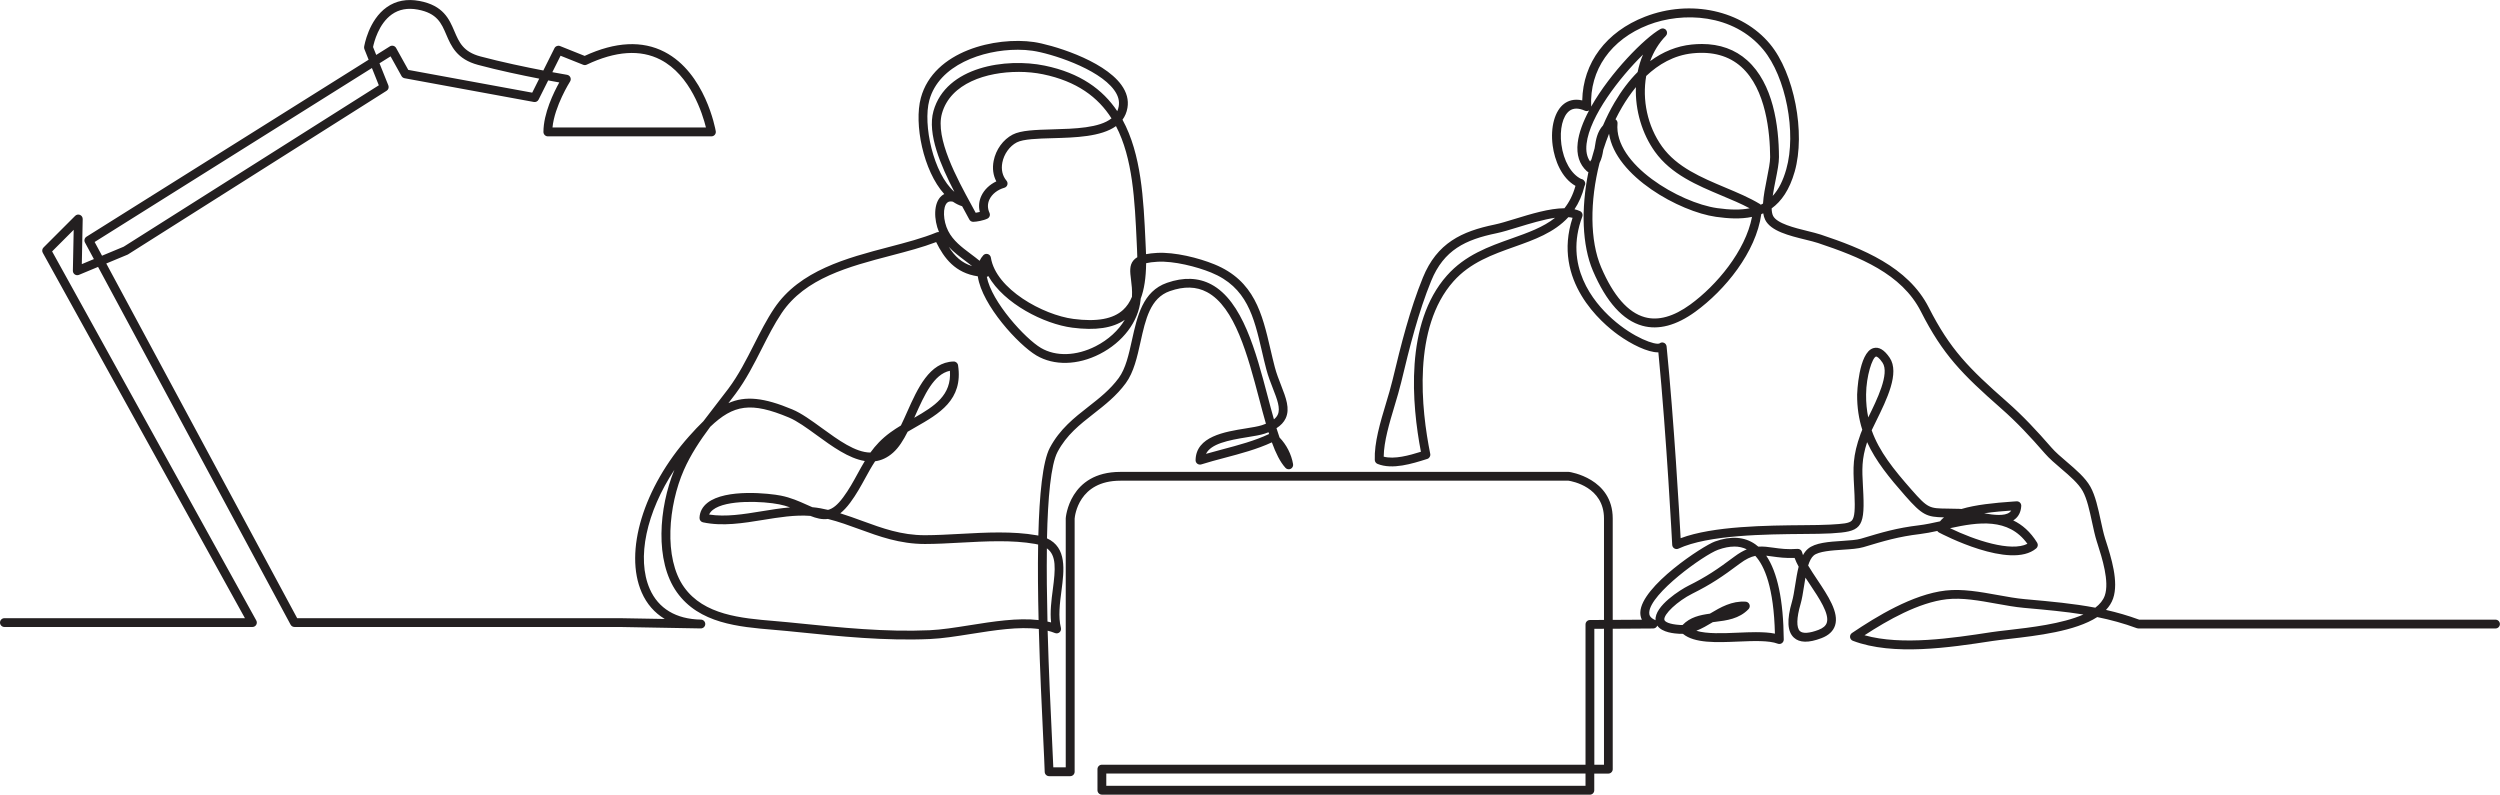 <?xml version="1.0" encoding="UTF-8"?> <svg xmlns="http://www.w3.org/2000/svg" id="Layer_2" data-name="Layer 2" viewBox="0 0 1134.22 360.52"><defs><style> .cls-1 { fill: #231f20; } </style></defs><g id="line_art" data-name="line art"><path class="cls-1" d="m721.33,360.52h-221.42c-1.1,0-2-.9-2-2v-9.58c0-1.1.9-2,2-2h219.42v-63.64c0-1.1.89-1.99,1.99-2l6.39-.04v-46.02c0-14.32-14.49-16.91-16.09-17.15h-203.33c-18.98,0-20.64,15.95-20.74,17.22v114.83c0,1.1-.9,2-2,2h-9.58c-1.08,0-1.97-.86-2-1.94-.1-3.3-.36-8.74-.69-15.63-.62-12.96-1.48-30.78-1.98-49.2-9.09-1.19-20.08.56-30.79,2.25-6.66,1.06-12.95,2.05-18.58,2.3-20.27.91-40.93-1.2-60.9-3.24l-3.75-.38c-2.06-.21-4.18-.39-6.35-.57-15.82-1.33-33.76-2.84-43.85-17.05-10.06-14.16-8.19-38.31-1.12-55.53-12.66,19.24-17.27,40.09-11.17,54.04,3.9,8.91,11.93,13.72,23.22,13.92,1.09.02,1.96.91,1.96,2,0,.01,0,.03,0,.04-.02,1.1-.93,1.96-2.04,1.96l-36.89-.66h-147.44c-.74,0-1.41-.4-1.76-1.05L44.49,121.09l-8.67,3.61c-.62.26-1.34.19-1.89-.19-.56-.38-.89-1.02-.87-1.69l.37-18.55-9.79,9.79,92.63,167.44c.34.62.33,1.37-.03,1.98-.36.61-1.01.98-1.72.98H2c-1.1,0-2-.9-2-2s.9-2,2-2h109.12L19.4,114.67c-.43-.78-.29-1.75.34-2.38l14.36-14.36c.58-.58,1.45-.75,2.2-.43.75.32,1.23,1.06,1.22,1.88l-.4,20.45,5.48-2.28-4.05-7.52c-.5-.93-.19-2.08.7-2.64L167.24,27.09l-1.92-4.81c-.13-.33-.17-.7-.12-1.05.08-.49,2-12.13,10.29-17.98,4.16-2.93,9.13-3.88,14.79-2.82,10.87,2.04,13.52,8.23,15.86,13.7,2.15,5.04,4.01,9.39,11.82,11.47,9.76,2.6,20.69,4.87,28.54,6.38l5.06-10.13c.47-.93,1.57-1.35,2.53-.96l11.16,4.47c13.95-6.44,26.14-7.05,36.25-1.81,18.45,9.55,23.05,34.89,23.23,35.97.1.58-.06,1.18-.44,1.63-.38.45-.94.71-1.53.71h-74.21c-1.1,0-2-.9-2-2,0-8.43,4.7-17.99,7.19-22.46-1.31-.23-3.02-.54-5.03-.92l-4.36,8.71c-.4.8-1.27,1.24-2.15,1.07l-58.65-10.77c-.59-.11-1.1-.47-1.39-1l-4.96-8.93-5.03,3.15,4.02,10.04c.36.9.03,1.92-.79,2.43L58.13,115.39c-.1.06-.2.11-.3.16l-9.62,4,86.61,160.91h146.28l20.49.36c-4.62-2.77-8.18-6.82-10.46-12.03-8.08-18.45.77-47.59,21.5-70.86,2.28-2.56,4.42-4.83,6.48-6.82,1.94-2.6,3.92-5.15,5.89-7.68,1.81-2.32,3.68-4.72,5.44-7.08,4.62-6.17,8.16-13.17,11.6-19.94,2.83-5.59,5.76-11.38,9.25-16.58,11.52-17.16,33.01-22.79,51.98-27.76,7.89-2.07,15.34-4.02,21.69-6.64.34-.14.71-.18,1.05-.13-2.38-5.65-2.55-13.17,1.11-16.39.33-.3.76-.6,1.28-.87-9.51-10.5-13.82-31.88-10.62-43.64,5.84-21.47,34.06-27.81,51.29-25.33,7.31,1.05,31.25,7.87,39.66,19.43,2.45,3.37,3.39,6.88,2.78,10.42-.36,2.11-1.14,3.89-2.25,5.39,8.59,15.7,9.55,36.2,10.43,55.25l.16,3.49c.04.77.07,1.52.09,2.26,1.4-.28,3.05-.46,4.98-.57,8.08-.45,18.88,2.27,26,5.17,18.23,7.41,21.74,22.49,25.45,38.45.63,2.69,1.27,5.47,1.99,8.2.76,2.89,1.82,5.61,2.85,8.24,2.22,5.7,4.14,10.62,2.07,15.02-.81,1.72-2.18,3.19-4.16,4.45.45,1.46.91,2.88,1.38,4.21,3.18,3.31,5.38,7.6,6.15,12.09.15.88-.29,1.75-1.09,2.14-.8.39-1.76.21-2.36-.45-2.41-2.64-4.38-6.65-6.17-11.57-6.67,3.11-14.17,5.1-21.43,7.02-3.72.99-7.23,1.92-10.58,2.98-.61.19-1.28.08-1.8-.3-.52-.38-.82-.99-.8-1.64.18-10.78,13.27-12.86,22.82-14.39,2.86-.46,5.56-.89,7.29-1.46.64-.21,1.25-.43,1.8-.66-1.03-3.56-2.04-7.38-3.08-11.36-5.15-19.51-10.98-41.62-23.64-48.35-4.85-2.58-10.37-2.73-16.87-.46-8.88,3.09-11.03,12.81-13.31,23.1-1.49,6.73-3.03,13.7-6.69,18.68-4.21,5.74-9.44,9.84-14.51,13.8-6.35,4.97-12.36,9.67-16.43,17.37-3.05,5.78-4.4,20.86-4.8,39.22,9.12,4.15,7.78,14.47,6.58,23.71-.76,5.82-1.54,11.83-.26,16.91.18.73-.06,1.5-.62,2-.57.49-1.36.63-2.06.35-1.07-.43-2.18-.79-3.34-1.08.51,18.55,1.36,36.23,1.94,48.25.27,5.7.5,10.41.63,13.76h5.64v-112.9s0-.08,0-.12c.01-.21,1.58-21.03,24.74-21.03h203.47c.09,0,.18,0,.26.02.2.03,19.69,2.84,19.69,21.13v45.99l13.22-.08c-.58-1.18-.73-2.37-.7-3.39.44-11.81,28.36-30.11,33.87-32.1,7.2-2.59,13.34-2.18,18.24,1.23.49.34.96.71,1.42,1.11,2.32-.16,4.53.15,6.87.48,3,.42,6.4.9,10.88.54.99-.08,1.88.56,2.11,1.52.1.42.24.86.41,1.31.62-1.12,1.36-2.1,2.25-2.86,3.26-2.79,9.53-3.2,15.6-3.59,3.34-.22,6.5-.42,8.46-1.01,9.69-2.91,16.09-4.84,26.37-6.08,2.89-.35,6.09-1.03,9.48-1.78.51-.65,1.11-1.25,1.81-1.81-7.8-.15-9.81-.92-17.63-9.83-7.14-8.12-13.32-15.66-17.25-24.29-2.54,7.83-2.29,12.47-1.9,19.71.07,1.27.14,2.62.2,4.08.66,15.44-1.56,16.81-14.31,17.57l-.74.04c-2.92.18-7.14.21-12.03.25-17.23.15-43.27.37-56.81,6.66-.6.28-1.3.24-1.87-.1-.57-.34-.93-.95-.96-1.61-.03-.49-2.5-48.42-6.28-87.35-.06,0-.13,0-.19,0-4.63,0-11.95-3.55-18.09-7.97-7.33-5.28-30.06-24.45-20.65-53.07-.6-.14-1.23-.24-1.9-.29-6.44,7.03-15.56,10.27-24.48,13.44-9.87,3.51-20.07,7.13-27.67,15.7-18.66,21.02-14.6,58.05-10.52,78.25.2,1-.38,2-1.36,2.3l-.21.06c-6.58,2.08-15.58,4.93-22.34,2.19-.73-.3-1.22-.99-1.25-1.78-.28-7.85,2.47-17,5.13-25.84,1.1-3.65,2.13-7.11,2.89-10.28,3.91-16.32,7.9-32.17,13.82-46.67,6.4-15.68,17.63-20.94,32.51-24.01,2.49-.51,5.79-1.53,9.29-2.6,7.15-2.19,15.57-4.78,22.41-4.81,2.15-2.72,3.85-6.02,5-10.15-6.3-3.56-9.47-11.6-10.35-18.32-1.09-8.34.97-15.79,5.25-18.97,1.69-1.25,4.37-2.37,8.17-1.48.34-17.06,10.81-31.13,28.48-37.98,20.66-8.01,43.97-2.92,56.69,12.38,10.99,13.22,16.23,40.27,11.22,57.9-2.34,8.24-6.02,13.48-10.46,16.69.04,1.37.23,2.54.65,3.38,1.73,3.47,9.77,5.44,15.65,6.89,2.23.55,4.34,1.07,6,1.62,18.77,6.28,39.57,14.53,48.99,33.08,9.63,18.96,18.18,27.58,35.42,42.73,7.47,6.57,13.5,13.08,20.26,20.83,1.84,2.12,4.33,4.24,6.96,6.48,4.12,3.52,8.39,7.16,10.69,11.27,2.25,4.03,3.47,9.71,4.66,15.21.67,3.09,1.29,6.02,2.06,8.44l.32.99c2.35,7.36,5.9,18.49,3.25,26.08-.67,1.93-1.78,3.64-3.22,5.16,4.99,1.13,9.98,2.56,15.05,4.42h161.66c1.1,0,2,.9,2,2s-.9,2-2,2h-162.01c-.24,0-.47-.04-.69-.12-6.04-2.23-11.98-3.83-17.98-5.05-10.01,6.47-27.42,8.46-40.02,9.91-3.03.35-5.64.65-7.72.96l-.23.04c-18.84,2.88-44.64,6.81-62.9-.15-.7-.27-1.19-.9-1.28-1.64-.08-.74.25-1.47.87-1.89,11.06-7.45,27.5-17.56,42.48-19.27,7.59-.87,15.73.61,23.6,2.03,4.34.79,8.44,1.53,12.38,1.88l.9.08c10.99.99,21.09,1.9,31.04,3.79,2.05-1.56,3.55-3.37,4.29-5.47,2.21-6.33-1.23-17.1-3.29-23.54l-.32-1c-.83-2.6-1.47-5.62-2.16-8.8-1.12-5.21-2.28-10.59-4.24-14.1-1.95-3.49-5.93-6.89-9.79-10.18-2.63-2.24-5.35-4.56-7.38-6.9-6.65-7.63-12.58-14.03-19.89-20.45-17.63-15.5-26.4-24.34-36.34-43.92-8.73-17.2-27.85-24.79-46.69-31.09-1.51-.5-3.54-1-5.69-1.53-7.37-1.81-15.72-3.86-18.27-8.99-.43-.87-.72-1.87-.89-2.96-.29.13-.58.26-.88.37-2.39,17.28-16.45,34.49-29.92,44.28-8.61,6.25-16.69,8.4-24.04,6.37-8.84-2.43-16.38-10.82-22.42-24.92-4.97-11.6-5.43-28.26-2.06-44.79-.26-.09-.5-.23-.71-.42-3.38-3.08-4.78-7.42-4.14-12.89.52-4.52,2.43-9.56,5.16-14.69-.57.36-1.28.41-1.89.14-2.87-1.29-5.23-1.27-7.01.05-3.08,2.29-4.56,8.42-3.67,15.24.97,7.43,4.45,13.48,8.96,15.67.15.02.3.05.45.1.47.17.84.49,1.07.9.32.47.44,1.06.28,1.64-.06.21-.15.41-.26.59-1.05,4.16-2.6,7.61-4.55,10.53.88.2,1.71.47,2.48.82.96.43,1.42,1.54,1.05,2.52-8.36,22.32,4.88,38.6,13.51,46.32,9.83,8.79,19.79,12.09,21.54,11.2.57-.46,1.32-.56,2.01-.28.68.28,1.12.93,1.2,1.66,3.38,34.01,5.76,75.84,6.37,86.99,14.77-5.56,39.25-5.77,55.77-5.91,4.83-.04,9-.08,11.82-.25l.74-.04c5.08-.3,8.15-.49,9.36-1.83,1.34-1.48,1.45-5.53,1.19-11.58-.06-1.44-.13-2.78-.2-4.04-.44-8.18-.72-13.58,2.98-23.73.21-.56.46-1.17.74-1.83-1.54-4.84-2.38-10.09-2.33-15.99,0-.19.59-19,7.33-21.02,2.49-.75,4.99.72,7.45,4.37,4.62,6.85-1.37,18.99-6.17,28.75-.74,1.5-1.43,2.89-2.01,4.14,3.43,9.69,9.99,17.77,18.14,27.04,7.38,8.39,8.04,8.4,16.21,8.49,1.55.02,3.31.04,5.41.11.31.01.63.04.97.07,6.38-1.91,14.75-2.78,23.36-3.37l1.63-.11c.59-.03,1.14.17,1.55.57.41.41.62.97.59,1.54-.16,2.66-1.17,4.72-2.99,6.1-.21.16-.43.31-.65.45,4.07,1.94,7.78,5.14,10.85,10.11.52.84.35,1.94-.41,2.58-11.63,9.84-42.81-6.5-44.13-7.2-.32-.17-.58-.42-.76-.71-2.73.59-5.33,1.1-7.79,1.4-9.94,1.2-16.21,3.09-25.7,5.94-2.4.72-5.78.94-9.35,1.17-4.9.32-11,.71-13.25,2.64-1.08.92-1.87,2.55-2.5,4.53,1.22,2.06,2.68,4.25,4.11,6.4,4.9,7.34,9.96,14.93,8.1,20.78-.83,2.59-2.9,4.53-6.15,5.77-5.85,2.23-9.96,2.15-12.54-.24-2.98-2.76-3.26-8.08-.86-16.29.59-2.03,1.01-4.69,1.45-7.5.45-2.86.9-5.76,1.58-8.39-.75-1.38-1.39-2.71-1.84-3.98-4.13.18-7.31-.26-10.15-.66-.97-.14-1.87-.26-2.72-.35,5.12,7.54,7.79,20.28,7.95,38.04,0,.66-.32,1.28-.86,1.66-.54.38-1.24.46-1.85.23-4.06-1.55-11.13-1.25-17.98-.96-9.74.41-19.79.84-25.05-3.51-.54.02-1.1.02-1.66-.02-2.07-.13-7.78-.5-9.97-3.72-.29.77-1.02,1.3-1.86,1.31l-18.36.12v63.71c0,1.1-.9,2-2,2h-6.38v7.58c0,1.1-.9,2-2,2Zm-219.42-4h217.42v-5.58h-217.42v5.58Zm221.42-9.58h4.38v-61.68l-4.38.03v61.66Zm122.59-58.73c17.03,4.78,39.96,1.28,57.05-1.33l.23-.04c2.15-.33,4.8-.63,7.86-.98,10-1.15,24.48-2.8,34.16-7.07-8.29-1.33-16.81-2.1-25.95-2.92l-.9-.08c-4.12-.37-8.5-1.16-12.74-1.93-7.58-1.37-15.42-2.79-22.44-1.99-12.67,1.45-26.77,9.49-37.28,16.34Zm-49.1-1.4c3.09,0,5.96.16,8.44.67-.5-20.89-4.7-30.72-8.9-35.29-2.09.43-4.29,1.45-7.06,3.53-8.01,5.99-13.02,9.38-21.52,13.62-6.65,3.32-13.17,9.41-12.67,11.86.18.88,2.13,2.02,7.06,2.34.4.03.8.03,1.2.01,3.44-3.58,7.9-4.53,12.38-5.14,4.9-2.93,10-5.86,16.23-5.44.77.05,1.45.55,1.73,1.27.28.72.12,1.54-.41,2.1-4.24,4.45-10,5.16-15.08,5.78-.38.05-.75.09-1.13.14-2.42,1.45-4.89,2.9-7.49,3.92,4.85,1.46,12.19,1.15,18.85.86,2.89-.12,5.72-.24,8.38-.24Zm22.28-24.75c-.24,1.34-.45,2.71-.66,4.03-.46,2.95-.9,5.73-1.56,8.01-1.83,6.24-1.92,10.69-.27,12.23,1.3,1.2,4.29,1,8.41-.56,2.09-.8,3.32-1.86,3.77-3.25,1.28-4.01-3.45-11.09-7.62-17.34-.7-1.05-1.4-2.09-2.07-3.12Zm-496.93-68.35c-4.57,6.14-8.85,12.57-11.93,19.59-6.96,15.86-9.29,39.85.1,53.06,9.02,12.7,25.97,14.12,40.92,15.38,2.19.18,4.34.37,6.42.58l3.76.38c19.83,2.03,40.35,4.12,60.32,3.23,5.4-.24,11.58-1.22,18.13-2.26,10.76-1.71,21.79-3.46,31.31-2.35-.28-11.66-.4-23.43-.21-34.26-.43-.11-.88-.2-1.35-.29-10.47-1.85-22.35-1.2-33.84-.58-5.62.31-10.94.6-16.08.61h-.13c-11.35,0-20.69-3.42-29.73-6.72-4.6-1.68-9.32-3.41-14.26-4.64-2.67.38-5.28-.32-7.98-1.39-6.94-.53-14.25.66-21.36,1.82-9.06,1.48-18.42,3.01-27.32,1.11-.95-.2-1.62-1.06-1.58-2.04.11-2.72,1.32-5.01,3.6-6.81,8.33-6.56,28.39-4.25,33.31-3.27,4.55.91,8.24,2.57,11.5,4.03.99.44,1.91.86,2.77,1.22,1.22.11,2.44.27,3.65.49,1.17.21,2.33.46,3.47.73,2.16-.54,4.29-2.21,6.87-5.68,2.64-3.55,4.62-7.18,6.54-10.69,1.08-1.97,2.14-3.91,3.29-5.8-7.28-1.15-14.83-6.63-21.79-11.7-4.57-3.32-8.89-6.46-12.64-8.03-17.18-7.19-25.1-5.93-35.76,4.26Zm153.06,88.28c.55.12,1.1.26,1.64.4-.53-4.85.13-9.97.78-14.96,1.21-9.27,1.72-15.48-2.69-18.65-.14,10.55,0,21.97.27,33.2Zm311.59-34.02c-2.22,0-4.66.48-7.35,1.45-6.46,2.33-30.91,19.9-31.23,28.48-.04,1.01.23,2.31,2.64,3.38.08.03.15.07.22.11-.53-6.53,11.52-13.96,14.89-15.64,8.22-4.1,13.1-7.4,20.91-13.24,2.04-1.52,3.88-2.57,5.59-3.28-1.71-.85-3.6-1.27-5.67-1.27Zm97.89-8.34c11.38,5.52,27.66,10.87,35.1,7.09-8.6-11.97-22.38-9.84-35.1-7.09Zm-431.35,1.94c5.83,0,11.55.32,16.98,1.28.25.04.5.09.74.14.47-18.47,1.95-33.65,5.22-39.83,4.47-8.45,11.09-13.64,17.5-18.65,5.07-3.97,9.86-7.72,13.75-13.01,3.16-4.31,4.54-10.56,6-17.18,2.41-10.91,4.9-22.18,15.9-26.01,7.51-2.62,14.26-2.38,20.07.71,14.2,7.55,20.28,30.56,25.63,50.87.94,3.56,1.86,7.06,2.81,10.36.8-.65,1.38-1.35,1.73-2.11,1.34-2.85-.29-7.03-2.18-11.87-1.02-2.6-2.17-5.56-2.99-8.67-.74-2.79-1.39-5.59-2.02-8.31-3.62-15.57-6.75-29.02-23.07-35.66-6.5-2.64-16.86-5.29-24.27-4.88-2.14.12-3.86.34-5.17.66-.08,6.63-.88,11.92-2.48,16.12-.01.18-.03.37-.05.56-.93,9.79-8.03,19.19-18.53,24.54-10.01,5.11-20.74,5.35-28.7.66-8.19-4.83-24.66-22.82-26.59-35.75,0-.06-.02-.11-.02-.17-10.24-1.52-15.27-8.15-18.9-15.54-6.17,2.37-13.12,4.19-20.44,6.11-19.17,5.02-39,10.21-49.67,26.12-3.35,5-6.1,10.42-9.01,16.16-3.51,6.92-7.14,14.08-11.96,20.53-1.03,1.38-2.1,2.77-3.17,4.15,7.75-3.44,16.16-2.52,28.99,2.85,4.18,1.75,8.68,5.02,13.45,8.49,7.5,5.45,15.18,11.04,21.98,11.08,2.31-3.21,5.13-6.26,9-9.09,1.54-1.13,3.18-2.18,4.84-3.19.96-1.96,1.9-4.06,2.85-6.2,4.72-10.57,10.08-22.54,21.05-22.83.98-.04,1.88.7,2.03,1.7,2.4,15.74-8.63,22.02-19.29,28.1-1.19.68-2.39,1.36-3.58,2.07-1.93,3.83-4.01,7.17-6.59,9.47-2.62,2.34-5.36,3.55-8.17,3.92-1.63,2.46-3.03,5.01-4.46,7.63-1.99,3.63-4.04,7.39-6.84,11.16-1.56,2.1-3.06,3.67-4.51,4.82,3.43,1.06,6.75,2.27,10,3.46,9.11,3.33,17.72,6.48,28.35,6.48h.13c5.04-.01,10.3-.3,15.87-.6,5.89-.32,11.88-.65,17.77-.65Zm-131.63-8.13c7.58,1.17,15.52-.13,23.89-1.5,4.23-.69,8.52-1.39,12.82-1.75-1.54-.55-3.18-1.04-4.94-1.38-7.25-1.44-24.07-2.23-30.06,2.49-.81.64-1.38,1.35-1.72,2.15Zm578.45-.57c4.5.83,9.26,1.31,11.49-.38.25-.19.53-.45.79-.86-3.13.22-7.67.56-12.27,1.24Zm-272.43-25.69c4.91,1.29,11.55-.56,16.9-2.23-4.09-21.27-7.47-58.23,11.8-79.94,8.29-9.34,18.98-13.14,29.33-16.81,7.46-2.65,14.36-5.1,19.73-9.39-5.36.77-11.52,2.66-16.92,4.31-3.59,1.1-6.98,2.14-9.66,2.7-14.02,2.89-23.86,7.52-29.61,21.6-5.81,14.23-9.77,29.92-13.63,46.08-.79,3.28-1.84,6.79-2.95,10.5-2.4,8-4.88,16.25-4.97,23.17Zm-52.23-11.08c-.54.21-1.11.42-1.7.62-2.05.68-4.77,1.11-7.92,1.62-8.88,1.42-16.49,3.02-18.76,7.57,2.41-.7,4.89-1.35,7.47-2.04,7.24-1.92,14.72-3.9,21.16-6.97-.08-.26-.17-.53-.25-.79Zm-144.57-27.88c-7.32,1.53-11.57,11.04-15.69,20.25-.16.36-.32.72-.48,1.08,9.25-5.3,17-10.25,16.18-21.34Zm420.22-6.45s-.05,0-.07,0c-1.63.49-4.41,8.75-4.48,17.23-.03,3.72.31,7.16.98,10.38.01-.03.03-.06.04-.09,3.89-7.89,9.76-19.81,6.44-24.75-1.55-2.31-2.56-2.78-2.91-2.78Zm-403.46-36.17c2.17,11.41,17.46,28.07,24.55,32.25,6.77,3.99,16.06,3.7,24.85-.78,5.74-2.93,10.33-7.17,13.19-11.98-5.43,3.77-13.26,4.94-23.82,3.57-12.82-1.67-30.97-10.89-38.09-23.42-.2.17-.43.29-.69.37Zm-.14-10.43c.19,0,.39.03.58.09.73.22,1.28.85,1.4,1.6,2.25,14.31,23.68,26.04,37.45,27.83,10.67,1.39,18.05.04,22.56-4.12,1.66-1.53,2.99-3.48,4-5.91.17-3-.15-5.55-.44-7.84-.43-3.43-.81-6.39,1.1-8.67.47-.56,1.05-1.05,1.76-1.46-.02-1.1-.06-2.25-.12-3.43l-.16-3.5c-.87-18.8-1.76-37.95-9.39-52.55-6.74,4.87-18.58,5.2-28.66,5.48-6.88.19-13.38.38-16.36,1.92-3.22,1.67-5.79,5.25-6.54,9.13-.62,3.16.05,6.08,1.88,8.23.44.52.59,1.23.39,1.88-.2.65-.72,1.16-1.37,1.34-3.09.87-5.63,2.88-6.78,5.37-.89,1.92-.87,3.99.05,6,.45.97.04,2.13-.91,2.61-1.67.85-5.02,1.47-6.47,1.47h-.01c-.74,0-1.42-.41-1.76-1.06-.74-1.39-1.57-2.92-2.46-4.54-.26-.48-.53-.97-.8-1.47-1.47-.46-2.86-1.16-4.19-2.06-.96-.22-1.88-.18-2.55.41-2.15,1.89-1.95,8.26.4,12.85,2.28,4.47,6.14,7.35,10.21,10.41,1.35,1.01,2.72,2.04,4.05,3.14.42-.91.98-1.74,1.66-2.49.38-.42.92-.65,1.47-.65Zm278.12-41.21c-4.39,17.27-4.44,35.25.74,47.32,5.53,12.92,12.2,20.54,19.8,22.63,6.12,1.69,13.06-.25,20.63-5.75,11.89-8.64,25.03-24.29,28.01-39.76-5.23,1.1-10.89.75-16.37-.03-16.44-2.33-45.6-18.32-48.49-37.7-.96,2.4-1.84,4.85-2.62,7.33-.31,1.96-.71,4.03-1.7,5.95Zm-295.21,38.07c2.65,4.23,5.85,7.25,10.58,8.7-.99-.79-2.03-1.57-3.08-2.36-2.58-1.94-5.22-3.91-7.5-6.35Zm-387.54-2.24l3.35,6.22,9.83-4.09,115.75-73.23-3.13-7.83L42.95,109.78ZM462.05,32.62c-14.4,0-30.82,5.08-34.69,18.85-3.16,11.24,6.83,29.54,13.45,41.66.65,1.19,1.28,2.34,1.85,3.41.59-.09,1.26-.22,1.87-.38-.62-2.45-.39-4.93.69-7.28,1.3-2.8,3.75-5.15,6.8-6.59-1.44-2.71-1.87-5.93-1.21-9.31,1-5.11,4.3-9.67,8.63-11.92,3.78-1.96,10.41-2.15,18.08-2.37,10.12-.28,21.28-.6,26.76-4.99-6.1-9.61-15.72-16.83-31.12-20.01-3.35-.69-7.16-1.08-11.12-1.08Zm270.87,21.52s.02.02.04.02c.62.41.96,1.12.89,1.86-1.76,18.54,28.27,36,45.21,38.4,5.82.83,10.68.89,14.75.08-3.87-2.07-8.14-3.86-12.61-5.73-11.3-4.75-22.99-9.65-30.37-19.93-5.74-7.98-9.04-18.7-8.64-29.31-2.45,2.99-4.53,6.1-6.25,9.02-1.06,1.81-2.07,3.68-3.01,5.6Zm13.94-19.66c-1.87,10.71.49,22.68,7.21,32.03,6.72,9.36,17.88,14.04,28.67,18.58,5.63,2.36,10.94,4.59,15.7,7.46.15.09.29.2.41.33.34-.16.68-.34,1.01-.52.2-3.53,1.01-7.55,1.79-11.49.75-3.74,1.45-7.27,1.44-9.59-.05-10.94-1.81-30.81-13.07-40.92-5.61-5.04-13.05-7.11-22.12-6.17-8.51.88-15.49,5.04-21.05,10.29Zm25.21-14.52c8.21,0,15.14,2.49,20.63,7.42,11.79,10.58,14.34,29.7,14.4,43.88.01,2.72-.73,6.45-1.52,10.39-.46,2.3-.97,4.83-1.32,7.23,2.7-2.92,4.69-6.92,6.16-12.12,4.7-16.55-.18-41.9-10.45-54.25-13.58-16.34-36.56-17.26-52.17-11.21-16.99,6.59-26.67,20.41-25.9,36.97,0,.03,0,.06,0,.09,8.72-15.46,24.31-31.23,31.46-35.22.87-.48,1.96-.26,2.56.53.6.79.54,1.9-.16,2.61-3.15,3.22-5.52,7.14-7.11,11.45,5.81-4.29,12.14-6.84,18.83-7.53,1.56-.16,3.09-.24,4.57-.24Zm-310.42,2.61c-15.9,0-35.69,6.97-40.02,22.89-3,11.03,1.81,33.3,11.37,41.58-6.16-11.87-12.4-26.33-9.5-36.66,5.69-20.22,32.94-24.22,50.47-20.61,16.09,3.32,26.33,10.81,32.92,20.65.3-.67.53-1.39.66-2.18.43-2.47-.25-4.89-2.07-7.39-7.24-9.95-29.1-16.69-36.99-17.82-2.15-.31-4.45-.47-6.85-.47Zm283.76,2.19c-10.67,10.47-24.16,27.95-25.6,40.45-.39,3.35.14,6.01,1.6,8.06.23-.3.43-.6.6-.92.44-1.7.92-3.38,1.44-5.06.04-.25.08-.5.12-.76.46-3.05,1.01-6.66,3.7-9.64,1.55-3.61,3.29-7.1,5.22-10.38,3.18-5.42,6.7-10.04,10.49-13.84.54-2.7,1.34-5.35,2.43-7.9ZM250.66,57.84h69.62c-1.57-6.33-7.03-23.74-20.62-30.76-9.13-4.72-20.39-3.96-33.48,2.26-.5.24-1.08.26-1.6.05l-10.26-4.1-3.73,7.46c4.05.75,6.61,1.18,6.68,1.19.66.11,1.22.54,1.5,1.16.27.61.22,1.32-.14,1.89-.08.12-7.06,11.21-7.97,20.86Zm-65.44-26.13l56.24,10.33,3.18-6.36c-7.82-1.52-18.3-3.71-27.71-6.23-9.69-2.58-12.23-8.52-14.47-13.76-2.22-5.2-4.14-9.7-12.91-11.34-4.56-.85-8.51-.13-11.75,2.16-6.04,4.26-8.11,12.66-8.55,14.82l1.44,3.59,6.2-3.89c.46-.29,1.03-.38,1.56-.24.53.14.98.49,1.25.97l5.53,9.95Z"></path></g></svg> 
